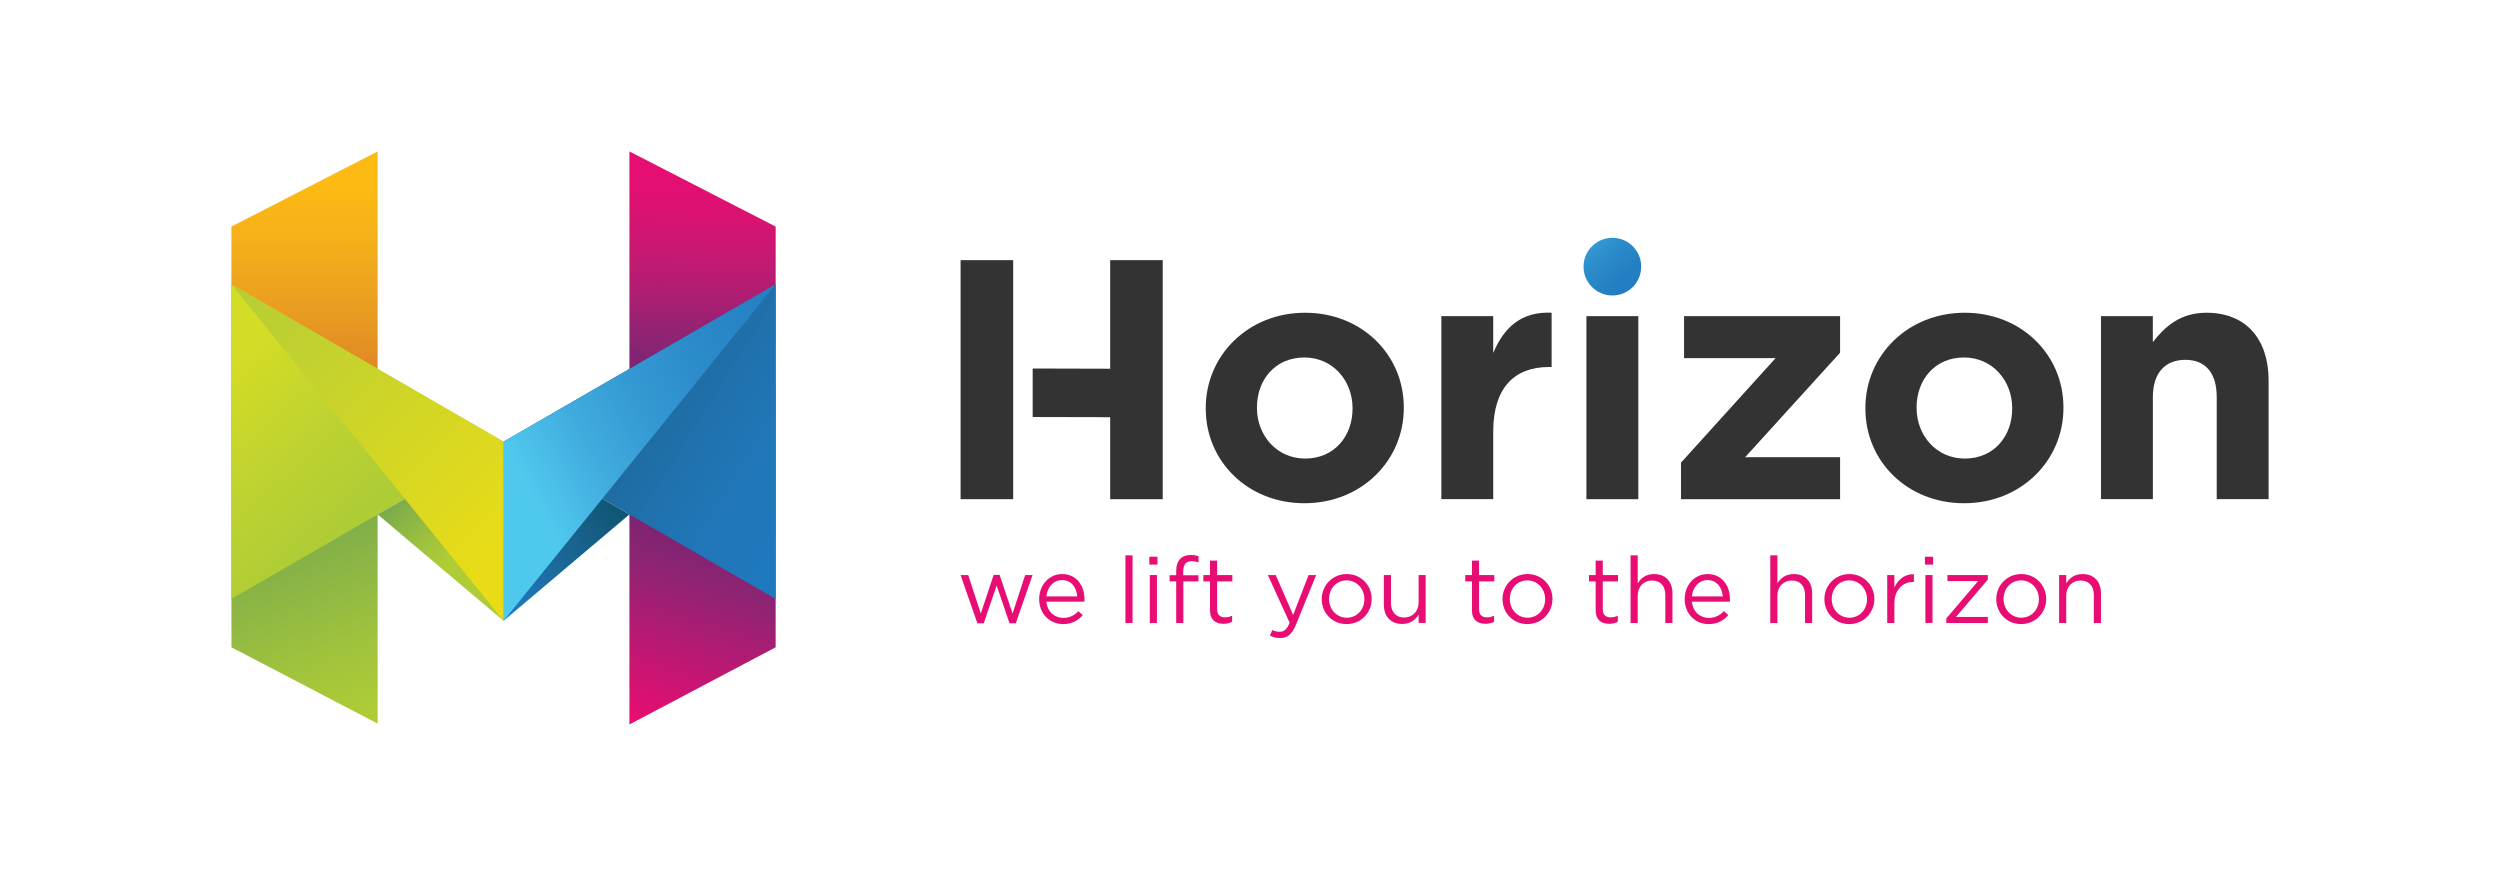 <?xml version="1.0" encoding="UTF-8"?>
<svg xmlns="http://www.w3.org/2000/svg" xmlns:xlink="http://www.w3.org/1999/xlink" version="1.1" id="Layer_1" x="0px" y="0px" viewBox="0 0 850.39 297.94" style="enable-background:new 0 0 850.39 297.94;" xml:space="preserve"> <style type="text/css"> .st0{fill:url(#SVGID_1_);} .st1{fill:url(#SVGID_00000142167789379148527840000012517517328339519366_);} .st2{fill:url(#SVGID_00000057831250409992851570000010609871232436314028_);} .st3{fill:url(#SVGID_00000176021353307795063900000001558236016435914657_);} .st4{fill:url(#SVGID_00000124869929979598867640000010433043845355069360_);} .st5{fill:url(#SVGID_00000174600701048102235720000017030128464873745289_);} .st6{fill:url(#SVGID_00000127003964272699491910000006132864877812802480_);} .st7{fill:url(#SVGID_00000041279287393266356490000010315235670658103211_);} .st8{fill:url(#SVGID_00000071540503494330072390000017327543159980492220_);} .st9{fill:url(#SVGID_00000039131947369897423030000003228973430803378071_);} .st10{fill:#333333;} .st11{fill:#E80D72;} .st12{fill:url(#SVGID_00000039097526153008952560000005008918282909787021_);} </style> <g> <g> <linearGradient id="SVGID_1_" gradientUnits="userSpaceOnUse" x1="240.192" y1="52.95" x2="237.488" y2="157.957"> <stop offset="0" style="stop-color:#E80D72"></stop> <stop offset="0.096" style="stop-color:#E40F72"></stop> <stop offset="0.208" style="stop-color:#D81372"></stop> <stop offset="0.329" style="stop-color:#C51972"></stop> <stop offset="0.456" style="stop-color:#AD1E72"></stop> <stop offset="0.586" style="stop-color:#902373"></stop> <stop offset="0.597" style="stop-color:#8D2473"></stop> <stop offset="1" style="stop-color:#4A266F"></stop> </linearGradient> <polygon class="st0" points="263.85,77.08 214.1,51.51 214.1,148.97 263.85,148.97 "></polygon> <linearGradient id="SVGID_00000005256352660441885950000012278332553126833538_" gradientUnits="userSpaceOnUse" x1="218.981" y1="245.877" x2="252.782" y2="142.222"> <stop offset="0" style="stop-color:#E80D72"></stop> <stop offset="0.477" style="stop-color:#8D2473"></stop> <stop offset="1" style="stop-color:#4A266F"></stop> </linearGradient> <polygon style="fill:url(#SVGID_00000005256352660441885950000012278332553126833538_);" points="214.1,148.97 214.1,246.43 263.84,220.18 263.85,148.97 "></polygon> <linearGradient id="SVGID_00000038396878602354810550000003492548896303946907_" gradientUnits="userSpaceOnUse" x1="197.921" y1="111.293" x2="283.829" y2="164.585"> <stop offset="0" style="stop-color:#0E5674"></stop> <stop offset="0.042" style="stop-color:#12597A"></stop> <stop offset="0.202" style="stop-color:#1A6490"></stop> <stop offset="0.371" style="stop-color:#1E6CA1"></stop> <stop offset="0.551" style="stop-color:#2072AF"></stop> <stop offset="0.748" style="stop-color:#2077B9"></stop> <stop offset="0.998" style="stop-color:#1F79BE"></stop> </linearGradient> <polygon style="fill:url(#SVGID_00000038396878602354810550000003492548896303946907_);" points="263.84,96.72 171.28,150.23 263.84,203.73 "></polygon> <linearGradient id="SVGID_00000090996618398409217130000003255213386787618238_" gradientUnits="userSpaceOnUse" x1="159.775" y1="189.379" x2="199.963" y2="159.092"> <stop offset="1.730165e-03" style="stop-color:#1F79BE"></stop> <stop offset="0.725" style="stop-color:#175F86"></stop> <stop offset="1" style="stop-color:#0E5674"></stop> </linearGradient> <polygon style="fill:url(#SVGID_00000090996618398409217130000003255213386787618238_);" points="171.28,150.23 171.28,211.18 214.1,174.98 "></polygon> <linearGradient id="SVGID_00000059996254650033155510000009389486666874565541_" gradientUnits="userSpaceOnUse" x1="125.475" y1="242.893" x2="96.524" y2="169.03"> <stop offset="1.730165e-03" style="stop-color:#AECC36"></stop> <stop offset="0.271" style="stop-color:#A2C43C"></stop> <stop offset="0.756" style="stop-color:#83B048"></stop> <stop offset="1" style="stop-color:#71A64E"></stop> </linearGradient> <polygon style="fill:url(#SVGID_00000059996254650033155510000009389486666874565541_);" points="78.72,153.97 78.73,220.18 128.46,246.15 128.46,153.97 "></polygon> <linearGradient id="SVGID_00000021082090088717842830000010124706723556156842_" gradientUnits="userSpaceOnUse" x1="103.39" y1="62.508" x2="103.841" y2="151.742"> <stop offset="1.730165e-03" style="stop-color:#FCBA13"></stop> <stop offset="0.177" style="stop-color:#F6B219"></stop> <stop offset="0.461" style="stop-color:#EA9E20"></stop> <stop offset="0.818" style="stop-color:#DA8026"></stop> <stop offset="1" style="stop-color:#D27028"></stop> </linearGradient> <polygon style="fill:url(#SVGID_00000021082090088717842830000010124706723556156842_);" points="128.46,51.51 78.71,77.08 78.72,153.97 128.46,153.97 "></polygon> <linearGradient id="SVGID_00000086693047341471561330000005663036163947042968_" gradientUnits="userSpaceOnUse" x1="79.444" y1="124.795" x2="122.871" y2="174.532"> <stop offset="0" style="stop-color:#D3DC26"></stop> <stop offset="0.43" style="stop-color:#C2D42F"></stop> <stop offset="0.998" style="stop-color:#AECC36"></stop> </linearGradient> <polygon style="fill:url(#SVGID_00000086693047341471561330000005663036163947042968_);" points="78.73,96.72 171.28,150.23 78.73,203.73 "></polygon> <linearGradient id="SVGID_00000121962764220456488830000015334970840943350450_" gradientUnits="userSpaceOnUse" x1="143.357" y1="156.198" x2="165.256" y2="177.726"> <stop offset="0" style="stop-color:#71A64E"></stop> <stop offset="0.244" style="stop-color:#83B048"></stop> <stop offset="0.73" style="stop-color:#A2C43C"></stop> <stop offset="0.998" style="stop-color:#AECC36"></stop> </linearGradient> <polygon style="fill:url(#SVGID_00000121962764220456488830000015334970840943350450_);" points="171.28,150.23 171.28,211.18 128.46,174.98 "></polygon> <linearGradient id="SVGID_00000054948608494156938430000007751879209475900856_" gradientUnits="userSpaceOnUse" x1="174.69" y1="183.944" x2="67.069" y2="81.647"> <stop offset="0" style="stop-color:#E9DC17"></stop> <stop offset="0.629" style="stop-color:#C2D12F"></stop> <stop offset="0.998" style="stop-color:#AECC36"></stop> </linearGradient> <polygon style="fill:url(#SVGID_00000054948608494156938430000007751879209475900856_);" points="171.28,211.18 78.73,96.72 171.28,150.23 "></polygon> <linearGradient id="SVGID_00000179623576545576242390000010939250181007613106_" gradientUnits="userSpaceOnUse" x1="183.347" y1="172.269" x2="331.866" y2="92.767"> <stop offset="0" style="stop-color:#4FC8EE"></stop> <stop offset="4.620769e-03" style="stop-color:#4FC7ED"></stop> <stop offset="0.143" style="stop-color:#40ACDE"></stop> <stop offset="0.286" style="stop-color:#3498D2"></stop> <stop offset="0.437" style="stop-color:#2B8AC9"></stop> <stop offset="0.598" style="stop-color:#2580C3"></stop> <stop offset="0.775" style="stop-color:#217ABF"></stop> <stop offset="0.998" style="stop-color:#1F79BE"></stop> </linearGradient> <polygon style="fill:url(#SVGID_00000179623576545576242390000010939250181007613106_);" points="171.28,211.18 263.84,96.72 171.28,150.23 "></polygon> </g> <g> <g> <g> <g> <polygon class="st10" points="344.64,88.49 326.75,88.49 326.75,169.8 344.64,169.8 344.64,167.95 344.64,141.85 344.64,125.35 "></polygon> <polygon class="st10" points="377.63,88.49 377.63,125.42 351.27,125.35 351.27,141.85 377.63,141.91 377.63,169.8 395.51,169.8 395.51,88.49 "></polygon> <path class="st10" d="M410.14,139.02v-0.23c0-17.89,14.4-32.41,33.8-32.41c19.28,0,33.57,14.29,33.57,32.17v0.23 c0,17.89-14.4,32.4-33.8,32.4C424.43,171.19,410.14,156.9,410.14,139.02z M460.08,139.02v-0.23c0-9.18-6.62-17.19-16.38-17.19 c-10.1,0-16.14,7.78-16.14,16.96v0.23c0,9.18,6.62,17.19,16.38,17.19C454.04,155.98,460.08,148.19,460.08,139.02z"></path> <path class="st10" d="M490.28,107.54h17.65v12.54c3.6-8.59,9.41-14.17,19.86-13.71v18.47h-0.93 c-11.73,0-18.93,7.09-18.93,21.95v23h-17.65V107.54z"></path> <path class="st10" d="M539.63,107.54h17.65v62.26h-17.65V107.54z"></path> <path class="st10" d="M571.8,157.37l32.17-35.54h-31.13v-14.29h53.08v12.43l-32.29,35.54h32.29v14.29H571.8V157.37z"></path> <path class="st10" d="M634.52,139.02v-0.23c0-17.89,14.4-32.41,33.8-32.41c19.28,0,33.57,14.29,33.57,32.17v0.23 c0,17.89-14.4,32.4-33.8,32.4C648.8,171.19,634.52,156.9,634.52,139.02z M684.46,139.02v-0.23c0-9.18-6.62-17.19-16.38-17.19 c-10.1,0-16.14,7.78-16.14,16.96v0.23c0,9.18,6.62,17.19,16.38,17.19C678.42,155.98,684.46,148.19,684.46,139.02z"></path> <path class="st10" d="M714.65,107.54h17.65v8.83c4.07-5.23,9.29-9.99,18.24-9.99c13.36,0,21.14,8.83,21.14,23.11v40.3h-17.65 v-34.73c0-8.36-3.95-12.66-10.69-12.66c-6.74,0-11.03,4.3-11.03,12.66v34.73h-17.65V107.54z"></path> </g> </g> </g> <g> <path class="st11" d="M326.75,195.61h2.59l4.28,13.08l4.38-13.14h2.02l4.41,13.14l4.29-13.08h2.52l-5.73,16.42h-2.11l-4.38-12.86 l-4.41,12.86h-2.14L326.75,195.61z"></path> <path class="st11" d="M353.48,203.81v-0.06c0-4.7,3.31-8.48,7.82-8.48c4.82,0,7.59,3.85,7.59,8.6c0,0.32,0,0.5-0.03,0.79h-12.92 c0.35,3.53,2.84,5.52,5.74,5.52c2.24,0,3.81-0.91,5.14-2.3l1.51,1.35c-1.64,1.83-3.63,3.06-6.71,3.06 C357.13,212.29,353.48,208.85,353.48,203.81z M366.43,202.86c-0.25-2.96-1.95-5.55-5.2-5.55c-2.84,0-4.98,2.36-5.3,5.55H366.43z"></path> <path class="st11" d="M382.82,188.9h2.43v23.01h-2.43V188.9z"></path> <path class="st11" d="M390.95,189.37h2.77v2.68h-2.77V189.37z M391.11,195.61h2.43v16.29h-2.43V195.61z"></path> <path class="st11" d="M400.09,197.76h-2.24v-2.11h2.24v-1.42c0-1.86,0.5-3.28,1.42-4.19c0.82-0.82,2.02-1.26,3.5-1.26 c1.13,0,1.89,0.13,2.68,0.41v2.11c-0.88-0.25-1.55-0.41-2.36-0.41c-1.89,0-2.84,1.13-2.84,3.47v1.32h5.17v2.08h-5.14v14.15h-2.43 V197.76z"></path> <path class="st11" d="M411.59,207.59v-9.83h-2.27v-2.14h2.27v-4.92h2.43v4.92h5.17v2.14h-5.17v9.52c0,1.99,1.1,2.71,2.74,2.71 c0.82,0,1.51-0.16,2.36-0.57v2.08c-0.85,0.44-1.76,0.69-2.93,0.69C413.58,212.19,411.59,210.9,411.59,207.59z"></path> <path class="st11" d="M445.12,195.61h2.58l-6.84,16.83c-1.39,3.37-2.96,4.6-5.42,4.6c-1.36,0-2.36-0.29-3.47-0.82l0.82-1.92 c0.79,0.41,1.51,0.6,2.55,0.6c1.45,0,2.36-0.76,3.34-3.06l-7.41-16.23h2.68l5.92,13.58L445.12,195.61z"></path> <path class="st11" d="M449.6,203.84v-0.06c0-4.6,3.59-8.51,8.51-8.51c4.89,0,8.48,3.85,8.48,8.45v0.06c0,4.6-3.62,8.51-8.54,8.51 C453.16,212.29,449.6,208.44,449.6,203.84z M464.1,203.84v-0.06c0-3.5-2.62-6.36-6.05-6.36c-3.53,0-5.96,2.87-5.96,6.3v0.06 c0,3.5,2.58,6.34,6.02,6.34C461.64,210.11,464.1,207.27,464.1,203.84z"></path> <path class="st11" d="M470.72,205.73v-10.12h2.43v9.52c0,3.02,1.64,4.92,4.51,4.92c2.77,0,4.89-2.05,4.89-5.11v-9.33h2.39v16.29 h-2.39v-2.84c-1.1,1.76-2.77,3.18-5.58,3.18C473.02,212.25,470.72,209.61,470.72,205.73z"></path> <path class="st11" d="M500.69,207.59v-9.83h-2.27v-2.14h2.27v-4.92h2.43v4.92h5.17v2.14h-5.17v9.52c0,1.99,1.1,2.71,2.74,2.71 c0.82,0,1.51-0.16,2.36-0.57v2.08c-0.85,0.44-1.77,0.69-2.93,0.69C502.68,212.19,500.69,210.9,500.69,207.59z"></path> <path class="st11" d="M511.09,203.84v-0.06c0-4.6,3.59-8.51,8.51-8.51c4.89,0,8.48,3.85,8.48,8.45v0.06 c0,4.6-3.62,8.51-8.54,8.51C514.65,212.29,511.09,208.44,511.09,203.84z M525.59,203.84v-0.06c0-3.5-2.62-6.36-6.05-6.36 c-3.53,0-5.96,2.87-5.96,6.3v0.06c0,3.5,2.58,6.34,6.02,6.34C523.13,210.11,525.59,207.27,525.59,203.84z"></path> <path class="st11" d="M542.77,207.59v-9.83h-2.27v-2.14h2.27v-4.92h2.43v4.92h5.17v2.14h-5.17v9.52c0,1.99,1.1,2.71,2.74,2.71 c0.82,0,1.51-0.16,2.36-0.57v2.08c-0.85,0.44-1.77,0.69-2.93,0.69C544.75,212.19,542.77,210.9,542.77,207.59z"></path> <path class="st11" d="M554.65,188.9h2.43v9.55c1.07-1.77,2.77-3.18,5.58-3.18c3.94,0,6.24,2.65,6.24,6.52v10.12h-2.43v-9.52 c0-3.02-1.64-4.92-4.51-4.92c-2.8,0-4.88,2.05-4.88,5.11v9.33h-2.43V188.9z"></path> <path class="st11" d="M573.05,203.81v-0.06c0-4.7,3.31-8.48,7.82-8.48c4.82,0,7.59,3.85,7.59,8.6c0,0.32,0,0.5-0.03,0.79h-12.92 c0.35,3.53,2.84,5.52,5.74,5.52c2.24,0,3.81-0.91,5.14-2.3l1.51,1.35c-1.64,1.83-3.63,3.06-6.71,3.06 C576.71,212.29,573.05,208.85,573.05,203.81z M586.01,202.86c-0.25-2.96-1.95-5.55-5.2-5.55c-2.84,0-4.98,2.36-5.3,5.55H586.01z"></path> <path class="st11" d="M602.17,188.9h2.43v9.55c1.07-1.77,2.77-3.18,5.58-3.18c3.94,0,6.24,2.65,6.24,6.52v10.12h-2.43v-9.52 c0-3.02-1.64-4.92-4.51-4.92c-2.8,0-4.88,2.05-4.88,5.11v9.33h-2.43V188.9z"></path> <path class="st11" d="M620.58,203.84v-0.06c0-4.6,3.59-8.51,8.51-8.51c4.89,0,8.48,3.85,8.48,8.45v0.06 c0,4.6-3.62,8.51-8.54,8.51C624.14,212.29,620.58,208.44,620.58,203.84z M635.08,203.84v-0.06c0-3.5-2.62-6.36-6.05-6.36 c-3.53,0-5.96,2.87-5.96,6.3v0.06c0,3.5,2.58,6.34,6.02,6.34C632.62,210.11,635.08,207.27,635.08,203.84z"></path> <path class="st11" d="M641.95,195.61h2.43v4.26c1.2-2.71,3.56-4.66,6.65-4.54v2.62h-0.19c-3.56,0-6.46,2.55-6.46,7.47v6.49h-2.43 V195.61z"></path> <path class="st11" d="M654.78,189.37h2.77v2.68h-2.77V189.37z M654.93,195.61h2.43v16.29h-2.43V195.61z"></path> <path class="st11" d="M662.05,210.36l10.81-12.7h-10.43v-2.05h13.74v1.55l-10.84,12.7h10.84v2.05h-14.12V210.36z"></path> <path class="st11" d="M679.04,203.84v-0.06c0-4.6,3.59-8.51,8.51-8.51c4.89,0,8.48,3.85,8.48,8.45v0.06 c0,4.6-3.62,8.51-8.54,8.51C682.6,212.29,679.04,208.44,679.04,203.84z M693.54,203.84v-0.06c0-3.5-2.62-6.36-6.05-6.36 c-3.53,0-5.96,2.87-5.96,6.3v0.06c0,3.5,2.58,6.34,6.02,6.34C691.08,210.11,693.54,207.27,693.54,203.84z"></path> <path class="st11" d="M700.41,195.61h2.43v2.84c1.07-1.77,2.77-3.18,5.58-3.18c3.94,0,6.24,2.65,6.24,6.52v10.12h-2.43v-9.52 c0-3.02-1.64-4.92-4.51-4.92c-2.8,0-4.88,2.05-4.88,5.11v9.33h-2.43V195.61z"></path> </g> <linearGradient id="SVGID_00000147188803571528634820000002532328617005434753_" gradientUnits="userSpaceOnUse" x1="532.539" y1="73.942" x2="564.201" y2="107.27"> <stop offset="0" style="stop-color:#4FC8EE"></stop> <stop offset="4.620769e-03" style="stop-color:#4FC7ED"></stop> <stop offset="0.143" style="stop-color:#40ACDE"></stop> <stop offset="0.286" style="stop-color:#3498D2"></stop> <stop offset="0.437" style="stop-color:#2B8AC9"></stop> <stop offset="0.598" style="stop-color:#2580C3"></stop> <stop offset="0.775" style="stop-color:#217ABF"></stop> <stop offset="0.998" style="stop-color:#1F79BE"></stop> </linearGradient> <circle style="fill:url(#SVGID_00000147188803571528634820000002532328617005434753_);" cx="548.46" cy="90.7" r="9.81"></circle> </g> </g> </svg>
